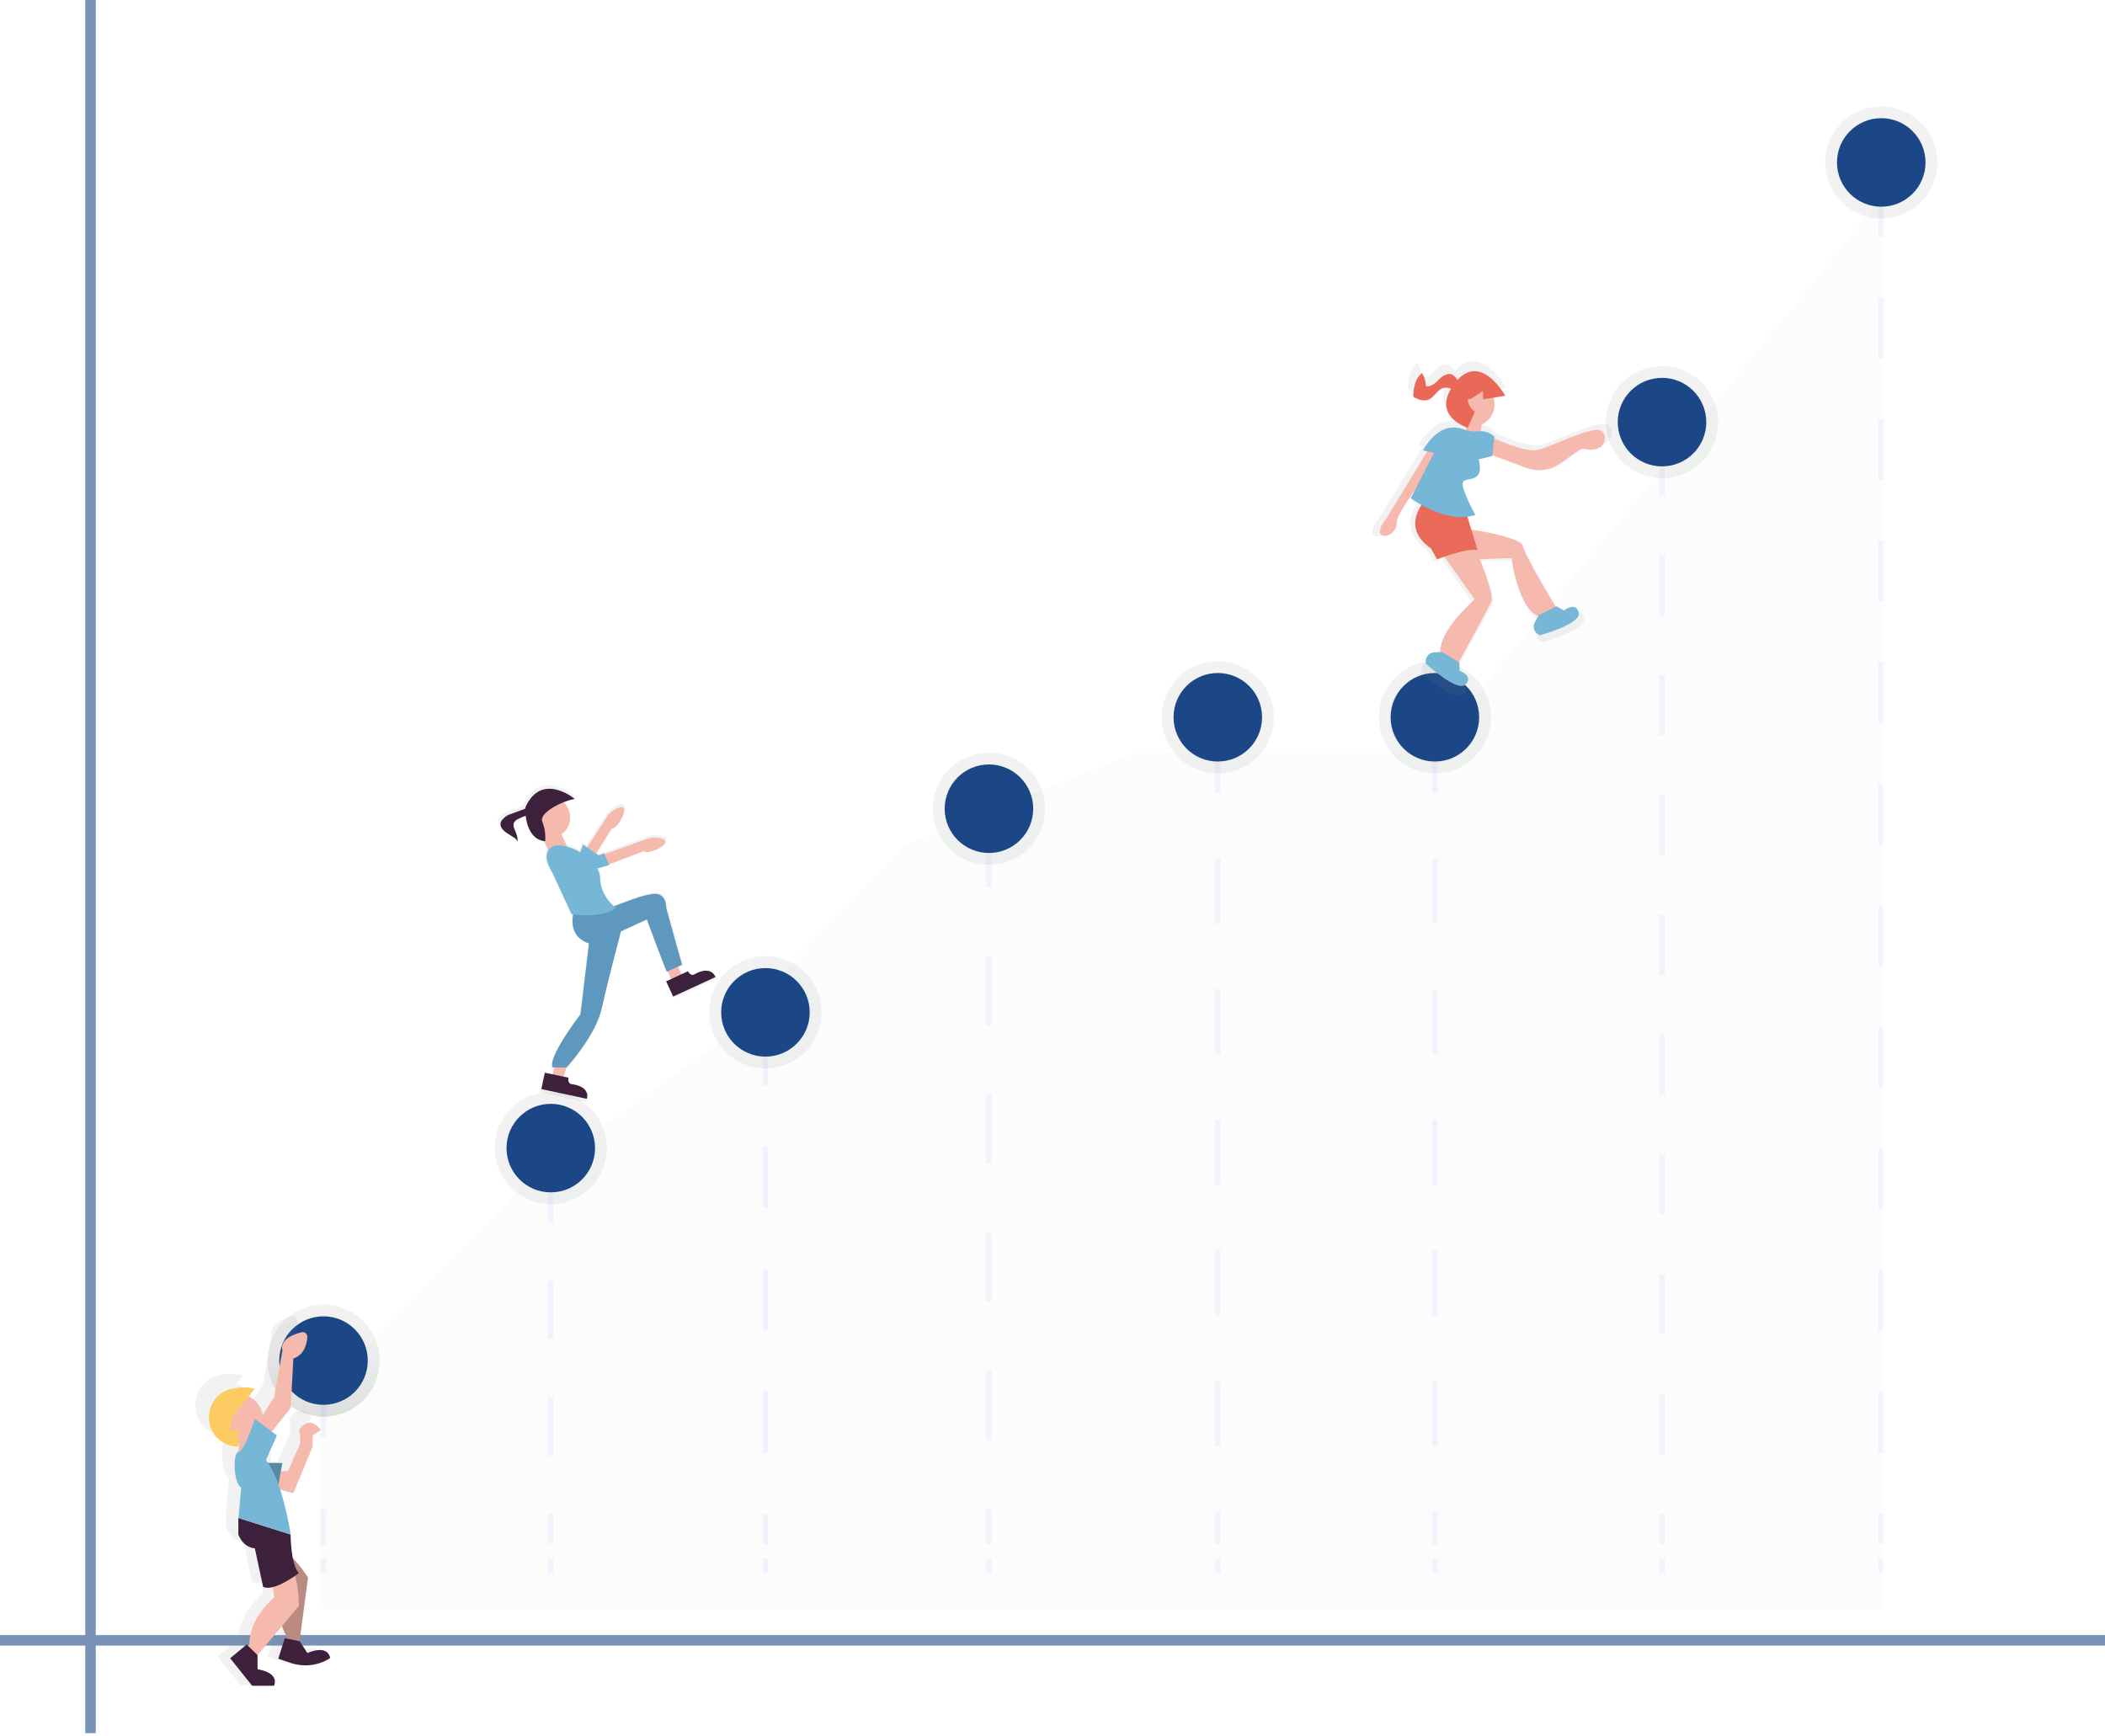 <svg width="400" height="330" viewBox="0 0 400 330" version="1.1" xmlns="http://www.w3.org/2000/svg" xmlns:xlink="http://www.w3.org/1999/xlink">
<title>Results</title>
<desc>Created using Figma</desc>
<g id="Canvas" transform="translate(-9428 -9527)">
<g id="Results">
<g id="Vector" opacity="0.2">
<use xlink:href="#path0_fill" transform="translate(9488.43 9564.67)" fill="#ECEFF1"/>
</g>
<g id="Group" opacity="0.2">
<g id="Vector" opacity="0.2">
</g>
<g id="Vector" opacity="0.2">
<use xlink:href="#path1_stroke" transform="translate(9489.48 9785.57)" fill="#0000FF"/>
</g>
<g id="Vector" opacity="0.2">
<use xlink:href="#path2_stroke" transform="translate(9489.48 9793.32)" fill="#0000FF"/>
</g>
<g id="Vector" opacity="0.2">
<use xlink:href="#path3_stroke" transform="translate(9489.48 9823.17)" fill="#0000FF"/>
</g>
<g id="Vector" opacity="0.2">
</g>
<g id="Vector" opacity="0.2">
<use xlink:href="#path4_stroke" transform="translate(9532.66 9745.19)" fill="#0000FF"/>
</g>
<g id="Vector" opacity="0.2">
<use xlink:href="#path5_stroke" transform="translate(9532.66 9753.75)" fill="#0000FF"/>
</g>
<g id="Vector" opacity="0.2">
<use xlink:href="#path6_stroke" transform="translate(9532.66 9823.17)" fill="#0000FF"/>
</g>
<g id="Vector" opacity="0.2">
</g>
<g id="Vector" opacity="0.2">
<use xlink:href="#path7_stroke" transform="translate(9573.45 9719.39)" fill="#0000FF"/>
</g>
<g id="Vector" opacity="0.2">
<use xlink:href="#path8_stroke" transform="translate(9573.45 9727.49)" fill="#0000FF"/>
</g>
<g id="Vector" opacity="0.2">
<use xlink:href="#path9_stroke" transform="translate(9573.45 9823.17)" fill="#0000FF"/>
</g>
<g id="Vector" opacity="0.2">
</g>
<g id="Vector" opacity="0.2">
<use xlink:href="#path10_stroke" transform="translate(9615.92 9680.69)" fill="#0000FF"/>
</g>
<g id="Vector" opacity="0.2">
<use xlink:href="#path11_stroke" transform="translate(9615.92 9689.06)" fill="#0000FF"/>
</g>
<g id="Vector" opacity="0.2">
<use xlink:href="#path12_stroke" transform="translate(9615.92 9823.17)" fill="#0000FF"/>
</g>
<g id="Vector" opacity="0.2">
</g>
<g id="Vector" opacity="0.2">
<use xlink:href="#path13_stroke" transform="translate(9659.41 9663.31)" fill="#0000FF"/>
</g>
<g id="Vector" opacity="0.2">
<use xlink:href="#path14_stroke" transform="translate(9659.41 9671.5)" fill="#0000FF"/>
</g>
<g id="Vector" opacity="0.2">
<use xlink:href="#path15_stroke" transform="translate(9659.41 9823.17)" fill="#0000FF"/>
</g>
<g id="Vector" opacity="0.2">
</g>
<g id="Vector" opacity="0.2">
<use xlink:href="#path16_stroke" transform="translate(9700.67 9663.31)" fill="#0000FF"/>
</g>
<g id="Vector" opacity="0.2">
<use xlink:href="#path17_stroke" transform="translate(9700.67 9671.5)" fill="#0000FF"/>
</g>
<g id="Vector" opacity="0.2">
<use xlink:href="#path18_stroke" transform="translate(9700.67 9823.17)" fill="#0000FF"/>
</g>
<g id="Vector" opacity="0.2">
</g>
<g id="Vector" opacity="0.2">
<use xlink:href="#path19_stroke" transform="translate(9743.82 9607.23)" fill="#0000FF"/>
</g>
<g id="Vector" opacity="0.2">
<use xlink:href="#path20_stroke" transform="translate(9743.82 9615.47)" fill="#0000FF"/>
</g>
<g id="Vector" opacity="0.2">
<use xlink:href="#path21_stroke" transform="translate(9743.82 9823.17)" fill="#0000FF"/>
</g>
<g id="Vector" opacity="0.2">
</g>
<g id="Vector" opacity="0.2">
<use xlink:href="#path22_stroke" transform="translate(9785.48 9557.88)" fill="#0000FF"/>
</g>
<g id="Vector" opacity="0.2">
<use xlink:href="#path23_stroke" transform="translate(9785.48 9566.24)" fill="#0000FF"/>
</g>
<g id="Vector" opacity="0.2">
<use xlink:href="#path24_stroke" transform="translate(9785.48 9823.17)" fill="#0000FF"/>
</g>
</g>
<g id="Vector">
<use xlink:href="#path25_fill" transform="translate(9478.82 9774.91)" fill="url(#paint25_linear)"/>
</g>
<g id="Vector">
<use xlink:href="#path26_fill" transform="translate(9522 9734.53)" fill="url(#paint26_linear)"/>
</g>
<g id="Vector">
<use xlink:href="#path27_fill" transform="translate(9562.79 9708.73)" fill="url(#paint27_linear)"/>
</g>
<g id="Vector">
<use xlink:href="#path28_fill" transform="translate(9605.26 9670.04)" fill="url(#paint28_linear)"/>
</g>
<g id="Vector">
<use xlink:href="#path29_fill" transform="translate(9648.75 9652.65)" fill="url(#paint29_linear)"/>
</g>
<g id="Vector">
<use xlink:href="#path30_fill" transform="translate(9690.01 9652.65)" fill="url(#paint30_linear)"/>
</g>
<g id="Vector">
<use xlink:href="#path31_fill" transform="translate(9733.17 9596.57)" fill="url(#paint31_linear)"/>
</g>
<g id="Vector">
<use xlink:href="#path32_fill" transform="translate(9774.82 9547.22)" fill="url(#paint32_linear)"/>
</g>
<g id="Vector">
<use xlink:href="#path33_fill" transform="translate(9481.06 9777.16)" fill="#1C4787"/>
</g>
<g id="Vector">
<use xlink:href="#path34_fill" transform="translate(9524.25 9736.78)" fill="#1C4787"/>
</g>
<g id="Vector">
<use xlink:href="#path35_fill" transform="translate(9565.04 9710.98)" fill="#1C4787"/>
</g>
<g id="Vector">
<use xlink:href="#path36_fill" transform="translate(9607.51 9672.28)" fill="#1C4787"/>
</g>
<g id="Vector">
<use xlink:href="#path37_fill" transform="translate(9651 9654.9)" fill="#1C4787"/>
</g>
<g id="Vector">
<use xlink:href="#path38_fill" transform="translate(9692.25 9654.9)" fill="#1C4787"/>
</g>
<g id="Vector">
<use xlink:href="#path39_fill" transform="translate(9735.41 9598.81)" fill="#1C4787"/>
</g>
<g id="Vector">
<use xlink:href="#path40_fill" transform="translate(9777.07 9549.46)" fill="#1C4787"/>
</g>
<g id="Vector">
<use xlink:href="#path41_fill" transform="translate(9688.79 9595.66)" fill="url(#paint41_linear)"/>
</g>
<g id="Vector">
<use xlink:href="#path42_fill" transform="translate(9706.34 9605.62)" fill="#F6B9AD"/>
</g>
<g id="Vector">
<use xlink:href="#path43_fill" transform="matrix(0.911 -0.413 0.413 0.911 9702.27 9601.8)" fill="#F6B9AD"/>
</g>
<g id="Vector">
<use xlink:href="#path44_fill" transform="translate(9702.72 9627.52)" fill="#F6B9AD"/>
</g>
<g id="Vector">
<use xlink:href="#path45_fill" transform="translate(9709.58 9608.7)" fill="#F6B9AD"/>
</g>
<g id="Vector">
<use xlink:href="#path46_fill" transform="translate(9690.22 9611.21)" fill="#F6B9AD"/>
</g>
<g id="Vector">
<use xlink:href="#path47_fill" transform="translate(9700.96 9628.35)" fill="#F6B9AD"/>
</g>
<g id="Vector">
<use xlink:href="#path48_fill" transform="translate(9702.81 9597.54)" fill="#E96857"/>
</g>
<g id="Vector">
<use xlink:href="#path49_fill" transform="translate(9696.54 9597.9)" fill="#E96857"/>
</g>
<g id="Vector">
<use xlink:href="#path50_fill" transform="translate(9696.93 9621.25)" fill="#E96A59"/>
</g>
<g id="Vector">
<use xlink:href="#path51_fill" transform="translate(9696.1 9608.24)" fill="#76B6D7"/>
</g>
<g id="Vector">
<use xlink:href="#path52_fill" transform="translate(9698.91 9650.92)" fill="#76B6D7"/>
</g>
<g id="Vector">
<use xlink:href="#path53_fill" transform="translate(9719.44 9642.23)" fill="#76B6D7"/>
</g>
<g id="Vector">
<use xlink:href="#path54_fill" transform="translate(9706.93 9602.85)" fill="#F6B9AD"/>
</g>
<g id="Vector">
<use xlink:href="#path55_stroke" transform="translate(9445.2 9527)" fill="#7992B8"/>
</g>
<g id="Vector">
<use xlink:href="#path56_stroke" transform="translate(9428 9838.74)" fill="#7992B8"/>
</g>
<g id="Vector">
<use xlink:href="#path57_fill" transform="translate(9465.15 9777.17)" fill="url(#paint57_linear)"/>
</g>
<g id="Vector">
<use xlink:href="#path58_fill" transform="translate(9473.26 9798.88)" fill="#F6B9AD"/>
</g>
<g id="Vector">
<use xlink:href="#path59_fill" transform="translate(9478 9797.37)" fill="#F6B9AD"/>
</g>
<g id="Vector">
<use xlink:href="#path60_fill" transform="translate(9476.43 9805.03)" fill="#5989A1"/>
</g>
<g id="Vector">
<use xlink:href="#path61_fill" transform="translate(9468.59 9791.97)" fill="#F6B9AD"/>
</g>
<g id="Vector">
<use xlink:href="#path62_fill" transform="translate(9467.71 9790.67)" fill="#FCCC63"/>
</g>
<g id="Vector">
<use xlink:href="#path63_fill" transform="translate(9476.45 9780.16)" fill="#F6B9AD"/>
</g>
<g id="Vector">
<use xlink:href="#path64_fill" transform="translate(9479.03 9821.48)" fill="#B98B82"/>
</g>
<g id="Vector">
<use xlink:href="#path65_fill" transform="translate(9480.88 9838.34)" fill="#3D203C"/>
</g>
<g id="Vector">
<use xlink:href="#path66_fill" transform="translate(9474.87 9824.88)" fill="#F6B9AD"/>
</g>
<g id="Vector">
<use xlink:href="#path67_fill" transform="translate(9471.74 9839.53)" fill="#3D203C"/>
</g>
<g id="Vector">
<use xlink:href="#path68_fill" transform="translate(9473.29 9815.49)" fill="#3D203C"/>
</g>
<g id="Vector">
<use xlink:href="#path69_fill" transform="translate(9472.58 9796.67)" fill="#76B6D7"/>
</g>
<g id="Vector">
<use xlink:href="#path70_fill" transform="translate(9522.63 9676.22)" fill="url(#paint70_linear)"/>
</g>
<g id="Vector">
<use xlink:href="#path71_fill" transform="matrix(0.908 -0.419 0.419 0.908 9554.79 9711.43)" fill="#F6B9AD"/>
</g>
<g id="Vector">
<use xlink:href="#path72_fill" transform="matrix(0.955 0.298 -0.298 0.955 9534 9727.95)" fill="#F6B9AD"/>
</g>
<g id="Vector">
<use xlink:href="#path73_fill" transform="matrix(0.908 -0.419 0.419 0.908 9527.28 9680.47)" fill="#F6B9AD"/>
</g>
<g id="Vector">
<use xlink:href="#path74_fill" transform="matrix(0.908 -0.419 0.419 0.908 9530.62 9685.17)" fill="#F6B9AD"/>
</g>
<g id="Vector">
<use xlink:href="#path75_fill" transform="translate(9542.35 9686.19)" fill="#F6B9AD"/>
</g>
<g id="Vector">
<use xlink:href="#path76_fill" transform="translate(9536.79 9696.86)" fill="#5F98BE"/>
</g>
<g id="Vector">
<use xlink:href="#path77_fill" transform="translate(9527.83 9676.9)" fill="#3D213C"/>
</g>
<g id="Vector">
<use xlink:href="#path78_fill" transform="translate(9523.11 9680.45)" fill="#3D213C"/>
</g>
<g id="Vector">
<use xlink:href="#path79_fill" transform="translate(9554.58 9711.47)" fill="#3D213C"/>
</g>
<g id="Vector">
<use xlink:href="#path80_fill" transform="translate(9537.84 9689.13)" fill="#76B6D7"/>
</g>
<g id="Vector">
<use xlink:href="#path81_fill" transform="translate(9531.86 9687.65)" fill="#76B6D7"/>
</g>
<g id="Vector">
<use xlink:href="#path82_fill" transform="translate(9532.91 9702.4)" fill="#5F98BE"/>
</g>
<g id="Vector">
<use xlink:href="#path83_fill" transform="translate(9530.87 9730.86)" fill="#3D213C"/>
</g>
<g id="Vector">
<use xlink:href="#path84_fill" transform="translate(9538.36 9680.37)" fill="#F6B9AD"/>
</g>
<g id="Vector">
<use xlink:href="#path85_fill" transform="translate(9537.94 9687.5)" fill="#76B6D7"/>
</g>
</g>
</g>
<defs>
<linearGradient id="paint25_linear" x1="0" y1="0" x2="1" y2="0" gradientUnits="userSpaceOnUse" gradientTransform="matrix(0 -21.31 21.31 0 0.002 21.31)">
<stop offset="0" stop-color="#808080" stop-opacity="0.25"/>
<stop offset="0.54" stop-color="#808080" stop-opacity="0.12"/>
<stop offset="1" stop-color="#808080" stop-opacity="0.1"/>
</linearGradient>
<linearGradient id="paint26_linear" x1="0" y1="0" x2="1" y2="0" gradientUnits="userSpaceOnUse" gradientTransform="matrix(0 -981.121 981.121 0 4328.08 10535.9)">
<stop offset="0" stop-color="#808080" stop-opacity="0.25"/>
<stop offset="0.54" stop-color="#808080" stop-opacity="0.12"/>
<stop offset="1" stop-color="#808080" stop-opacity="0.1"/>
</linearGradient>
<linearGradient id="paint27_linear" x1="0" y1="0" x2="1" y2="0" gradientUnits="userSpaceOnUse" gradientTransform="matrix(0 -981.121 981.121 0 6205.92 9348.25)">
<stop offset="0" stop-color="#808080" stop-opacity="0.25"/>
<stop offset="0.54" stop-color="#808080" stop-opacity="0.12"/>
<stop offset="1" stop-color="#808080" stop-opacity="0.1"/>
</linearGradient>
<linearGradient id="paint28_linear" x1="0" y1="0" x2="1" y2="0" gradientUnits="userSpaceOnUse" gradientTransform="matrix(0 -981.334 981.334 0 8161.23 7566.76)">
<stop offset="0" stop-color="#808080" stop-opacity="0.25"/>
<stop offset="0.54" stop-color="#808080" stop-opacity="0.12"/>
<stop offset="1" stop-color="#808080" stop-opacity="0.1"/>
</linearGradient>
<linearGradient id="paint29_linear" x1="0" y1="0" x2="1" y2="0" gradientUnits="userSpaceOnUse" gradientTransform="matrix(0 -981.121 981.121 0 10163.4 6766.18)">
<stop offset="0" stop-color="#808080" stop-opacity="0.25"/>
<stop offset="0.54" stop-color="#808080" stop-opacity="0.12"/>
<stop offset="1" stop-color="#808080" stop-opacity="0.1"/>
</linearGradient>
<linearGradient id="paint30_linear" x1="0" y1="0" x2="1" y2="0" gradientUnits="userSpaceOnUse" gradientTransform="matrix(0 -981.121 981.121 0 12063 6766.18)">
<stop offset="0" stop-color="#808080" stop-opacity="0.25"/>
<stop offset="0.54" stop-color="#808080" stop-opacity="0.12"/>
<stop offset="1" stop-color="#808080" stop-opacity="0.1"/>
</linearGradient>
<linearGradient id="paint31_linear" x1="0" y1="0" x2="1" y2="0" gradientUnits="userSpaceOnUse" gradientTransform="matrix(0 -981.334 981.334 0 14049.9 4184.31)">
<stop offset="0" stop-color="#808080" stop-opacity="0.25"/>
<stop offset="0.54" stop-color="#808080" stop-opacity="0.12"/>
<stop offset="1" stop-color="#808080" stop-opacity="0.1"/>
</linearGradient>
<linearGradient id="paint32_linear" x1="0" y1="0" x2="1" y2="0" gradientUnits="userSpaceOnUse" gradientTransform="matrix(0 -981.334 981.334 0 15967.6 1912.15)">
<stop offset="0" stop-color="#808080" stop-opacity="0.25"/>
<stop offset="0.54" stop-color="#808080" stop-opacity="0.12"/>
<stop offset="1" stop-color="#808080" stop-opacity="0.1"/>
</linearGradient>
<linearGradient id="paint41_linear" x1="0" y1="0" x2="1" y2="0" gradientUnits="userSpaceOnUse" gradientTransform="matrix(-353.526 -8726.07 6241.84 -252.88 48993.8 12450.2)">
<stop offset="0" stop-color="#808080" stop-opacity="0.25"/>
<stop offset="0.54" stop-color="#808080" stop-opacity="0.12"/>
<stop offset="1" stop-color="#808080" stop-opacity="0.1"/>
</linearGradient>
<linearGradient id="paint57_linear" x1="0" y1="0" x2="1" y2="0" gradientUnits="userSpaceOnUse" gradientTransform="matrix(0 -10609.7 3633.25 0 4761.62 55079.9)">
<stop offset="0" stop-color="#808080" stop-opacity="0.25"/>
<stop offset="0.54" stop-color="#808080" stop-opacity="0.12"/>
<stop offset="1" stop-color="#808080" stop-opacity="0.1"/>
</linearGradient>
<linearGradient id="paint70_linear" x1="0" y1="0" x2="1" y2="0" gradientUnits="userSpaceOnUse" gradientTransform="matrix(0 -7849.06 5441.87 0 14727.2 32958)">
<stop offset="0" stop-color="#808080" stop-opacity="0.25"/>
<stop offset="0.54" stop-color="#808080" stop-opacity="0.12"/>
<stop offset="1" stop-color="#808080" stop-opacity="0.1"/>
</linearGradient>
<path id="path0_fill" d="M -5.6514e-07 268.069L -5.6514e-07 227.694L 39.449 187.315L 74.796 161.519L 111.681 122.819L 155.227 105.435L 211.065 105.435L 257.171 49.352L 297.13 1.27157e-06L 297.13 268.069L -5.6514e-07 268.069Z"/>
<path id="path1_stroke" d="M -0.5 4.52112e-06L -0.5 2.778L 0.5 2.778L 0.5 4.52112e-06L -0.5 4.52112e-06Z"/>
<path id="path2_stroke" d="M -0.5 0L -0.5 6.84L 0.5 6.84L 0.5 0L -0.5 0ZM -0.5 20.521L -0.5 27.361L 0.5 27.361L 0.5 20.521L -0.5 20.521Z"/>
<path id="path3_stroke" d="M -0.5 -1.35634e-05L -0.5 2.778L 0.5 2.778L 0.5 -1.35634e-05L -0.5 -1.35634e-05Z"/>
<path id="path4_stroke" d="M -0.5 3.95598e-06L -0.5 2.778L 0.5 2.778L 0.5 3.95598e-06L -0.5 3.95598e-06Z"/>
<path id="path5_stroke" d="M -0.5 -5.6514e-07L -0.5 5.544L 0.5 5.544L 0.5 -5.6514e-07L -0.5 -5.6514e-07ZM -0.5 16.632L -0.5 27.72L 0.5 27.72L 0.5 16.632L -0.5 16.632ZM -0.5 38.808L -0.5 49.896L 0.5 49.896L 0.5 38.808L -0.5 38.808ZM -0.5 60.984L -0.5 66.528L 0.5 66.528L 0.5 60.984L -0.5 60.984Z"/>
<path id="path6_stroke" d="M -0.5 -1.35634e-05L -0.5 2.778L 0.5 2.778L 0.5 -1.35634e-05L -0.5 -1.35634e-05Z"/>
<path id="path7_stroke" d="M -0.5 -1.13028e-06L -0.5 2.778L 0.5 2.778L 0.5 -1.13028e-06L -0.5 -1.13028e-06Z"/>
<path id="path8_stroke" d="M -0.5 -5.6514e-06L -0.5 5.814L 0.5 5.814L 0.5 -5.6514e-06L -0.5 -5.6514e-06ZM -0.5 17.442L -0.5 29.07L 0.5 29.07L 0.5 17.442L -0.5 17.442ZM -0.5 40.698L -0.5 52.325L 0.5 52.325L 0.5 40.698L -0.5 40.698ZM -0.5 63.953L -0.5 75.581L 0.5 75.581L 0.5 63.953L -0.5 63.953ZM -0.5 87.209L -0.5 93.023L 0.5 93.023L 0.5 87.209L -0.5 87.209Z"/>
<path id="path9_stroke" d="M -0.5 -1.35634e-05L -0.5 2.778L 0.5 2.778L 0.5 -1.35634e-05L -0.5 -1.35634e-05Z"/>
<path id="path10_stroke" d="M -0.5 5.08626e-06L -0.5 2.778L 0.5 2.778L 0.5 5.08626e-06L -0.5 5.08626e-06Z"/>
<path id="path11_stroke" d="M -0.5 -5.6514e-06L -0.5 6.566L 0.5 6.566L 0.5 -5.6514e-06L -0.5 -5.6514e-06ZM -0.5 19.697L -0.5 32.829L 0.5 32.829L 0.5 19.697L -0.5 19.697ZM -0.5 45.96L -0.5 59.092L 0.5 59.092L 0.5 45.96L -0.5 45.96ZM -0.5 72.223L -0.5 85.355L 0.5 85.355L 0.5 72.223L -0.5 72.223ZM -0.5 98.486L -0.5 111.618L 0.5 111.618L 0.5 98.486L -0.5 98.486ZM -0.5 124.749L -0.5 131.315L 0.5 131.315L 0.5 124.749L -0.5 124.749Z"/>
<path id="path12_stroke" d="M -0.5 -1.35634e-05L -0.5 2.778L 0.5 2.778L 0.5 -1.35634e-05L -0.5 -1.35634e-05Z"/>
<path id="path13_stroke" d="M -0.5 -3.39084e-06L -0.5 2.778L 0.5 2.778L 0.5 -3.39084e-06L -0.5 -3.39084e-06Z"/>
<path id="path14_stroke" d="M -0.5 2.26056e-06L -0.5 6.206L 0.5 6.206L 0.5 2.26056e-06L -0.5 2.26056e-06ZM -0.5 18.619L -0.5 31.032L 0.5 31.032L 0.5 18.619L -0.5 18.619ZM -0.5 43.445L -0.5 55.858L 0.5 55.858L 0.5 43.445L -0.5 43.445ZM -0.5 68.27L -0.5 80.683L 0.5 80.683L 0.5 68.27L -0.5 68.27ZM -0.5 93.096L -0.5 105.509L 0.5 105.509L 0.5 93.096L -0.5 93.096ZM -0.5 117.922L -0.5 130.334L 0.5 130.334L 0.5 117.922L -0.5 117.922ZM -0.5 142.747L -0.5 148.954L 0.5 148.954L 0.5 142.747L -0.5 142.747Z"/>
<path id="path15_stroke" d="M -0.5 -1.35634e-05L -0.5 2.778L 0.5 2.778L 0.5 -1.35634e-05L -0.5 -1.35634e-05Z"/>
<path id="path16_stroke" d="M -0.5 -3.39084e-06L -0.5 2.778L 0.5 2.778L 0.5 -3.39084e-06L -0.5 -3.39084e-06Z"/>
<path id="path17_stroke" d="M -0.5 2.26056e-06L -0.5 6.206L 0.5 6.206L 0.5 2.26056e-06L -0.5 2.26056e-06ZM -0.5 18.619L -0.5 31.032L 0.5 31.032L 0.5 18.619L -0.5 18.619ZM -0.5 43.445L -0.5 55.858L 0.5 55.858L 0.5 43.445L -0.5 43.445ZM -0.5 68.27L -0.5 80.683L 0.5 80.683L 0.5 68.27L -0.5 68.27ZM -0.5 93.096L -0.5 105.509L 0.5 105.509L 0.5 93.096L -0.5 93.096ZM -0.5 117.922L -0.5 130.334L 0.5 130.334L 0.5 117.922L -0.5 117.922ZM -0.5 142.747L -0.5 148.954L 0.5 148.954L 0.5 142.747L -0.5 142.747Z"/>
<path id="path18_stroke" d="M -0.5 -1.35634e-05L -0.5 2.778L 0.5 2.778L 0.5 -1.35634e-05L -0.5 -1.35634e-05Z"/>
<path id="path19_stroke" d="M -0.5 -3.10827e-06L -0.5 2.778L 0.5 2.778L 0.5 -3.10827e-06L -0.5 -3.10827e-06Z"/>
<path id="path20_stroke" d="M -0.5 2.8257e-06L -0.5 5.693L 0.5 5.693L 0.5 2.8257e-06L -0.5 2.8257e-06ZM -0.5 17.08L -0.5 28.467L 0.5 28.467L 0.5 17.08L -0.5 17.08ZM -0.5 39.854L -0.5 51.241L 0.5 51.241L 0.5 39.854L -0.5 39.854ZM -0.5 62.628L -0.5 74.014L 0.5 74.014L 0.5 62.628L -0.5 62.628ZM -0.5 85.401L -0.5 96.788L 0.5 96.788L 0.5 85.401L -0.5 85.401ZM -0.5 108.175L -0.5 119.562L 0.5 119.562L 0.5 108.175L -0.5 108.175ZM -0.5 130.949L -0.5 142.335L 0.5 142.335L 0.5 130.949L -0.5 130.949ZM -0.5 153.722L -0.5 165.109L 0.5 165.109L 0.5 153.722L -0.5 153.722ZM -0.5 176.496L -0.5 187.883L 0.5 187.883L 0.5 176.496L -0.5 176.496ZM -0.5 199.27L -0.5 204.963L 0.5 204.963L 0.5 199.27L -0.5 199.27Z"/>
<path id="path21_stroke" d="M -0.5 -1.35634e-05L -0.5 2.778L 0.5 2.778L 0.5 -1.35634e-05L -0.5 -1.35634e-05Z"/>
<path id="path22_stroke" d="M -0.5 1.13028e-06L -0.5 2.778L 0.5 2.778L 0.5 1.13028e-06L -0.5 1.13028e-06Z"/>
<path id="path23_stroke" d="M -0.5 0L -0.5 5.776L 0.5 5.776L 0.5 0L -0.5 0ZM -0.5 17.328L -0.5 28.879L 0.5 28.879L 0.5 17.328L -0.5 17.328ZM -0.5 40.431L -0.5 51.983L 0.5 51.983L 0.5 40.431L -0.5 40.431ZM -0.5 63.535L -0.5 75.087L 0.5 75.087L 0.5 63.535L -0.5 63.535ZM -0.5 86.638L -0.5 98.19L 0.5 98.19L 0.5 86.638L -0.5 86.638ZM -0.5 109.742L -0.5 121.294L 0.5 121.294L 0.5 109.742L -0.5 109.742ZM -0.5 132.845L -0.5 144.397L 0.5 144.397L 0.5 132.845L -0.5 132.845ZM -0.5 155.949L -0.5 167.501L 0.5 167.501L 0.5 155.949L -0.5 155.949ZM -0.5 179.052L -0.5 190.604L 0.5 190.604L 0.5 179.052L -0.5 179.052ZM -0.5 202.156L -0.5 213.708L 0.5 213.708L 0.5 202.156L -0.5 202.156ZM -0.5 225.259L -0.5 236.811L 0.5 236.811L 0.5 225.259L -0.5 225.259ZM -0.5 248.363L -0.5 254.139L 0.5 254.139L 0.5 248.363L -0.5 248.363Z"/>
<path id="path24_stroke" d="M -0.5 -1.35634e-05L -0.5 2.778L 0.5 2.778L 0.5 -1.35634e-05L -0.5 -1.35634e-05Z"/>
<path id="path25_fill" d="M 10.657 21.315C 16.543 21.315 21.315 16.543 21.315 10.657C 21.315 4.771 16.543 -4.52112e-06 10.657 -4.52112e-06C 4.771 -4.52112e-06 0 4.771 0 10.657C 0 16.543 4.771 21.315 10.657 21.315Z"/>
<path id="path26_fill" d="M 10.657 21.315C 16.543 21.315 21.315 16.543 21.315 10.657C 21.315 4.771 16.543 -5.08626e-06 10.657 -5.08626e-06C 4.771 -5.08626e-06 0 4.771 0 10.657C 0 16.543 4.771 21.315 10.657 21.315Z"/>
<path id="path27_fill" d="M 10.657 21.315C 16.543 21.315 21.315 16.543 21.315 10.657C 21.315 4.771 16.543 3.95598e-06 10.657 3.95598e-06C 4.771 3.95598e-06 -2.8257e-06 4.771 -2.8257e-06 10.657C -2.8257e-06 16.543 4.771 21.315 10.657 21.315Z"/>
<path id="path28_fill" d="M 10.657 21.315C 16.543 21.315 21.315 16.543 21.315 10.657C 21.315 4.771 16.543 -3.95598e-06 10.657 -3.95598e-06C 4.771 -3.95598e-06 6.78168e-06 4.771 6.78168e-06 10.657C 6.78168e-06 16.543 4.771 21.315 10.657 21.315Z"/>
<path id="path29_fill" d="M 10.657 21.315C 16.543 21.315 21.315 16.543 21.315 10.657C 21.315 4.771 16.543 0 10.657 0C 4.771 0 3.39084e-06 4.771 3.39084e-06 10.657C 3.39084e-06 16.543 4.771 21.315 10.657 21.315Z"/>
<path id="path30_fill" d="M 10.657 21.315C 16.543 21.315 21.315 16.543 21.315 10.657C 21.315 4.771 16.543 0 10.657 0C 4.771 0 0 4.771 0 10.657C 0 16.543 4.771 21.315 10.657 21.315Z"/>
<path id="path31_fill" d="M 10.657 21.315C 16.543 21.315 21.315 16.543 21.315 10.657C 21.315 4.771 16.543 1.97799e-06 10.657 1.97799e-06C 4.771 1.97799e-06 -1.24331e-05 4.771 -1.24331e-05 10.657C -1.24331e-05 16.543 4.771 21.315 10.657 21.315Z"/>
<path id="path32_fill" d="M 10.657 21.315C 16.543 21.315 21.315 16.543 21.315 10.657C 21.315 4.771 16.543 0 10.657 0C 4.771 0 2.26056e-06 4.771 2.26056e-06 10.657C 2.26056e-06 16.543 4.771 21.315 10.657 21.315Z"/>
<path id="path33_fill" d="M 8.412 16.824C 13.058 16.824 16.824 13.058 16.824 8.412C 16.824 3.766 13.058 1.24331e-05 8.412 1.24331e-05C 3.766 1.24331e-05 0 3.766 0 8.412C 0 13.058 3.766 16.824 8.412 16.824Z"/>
<path id="path34_fill" d="M 8.412 16.824C 13.058 16.824 16.824 13.058 16.824 8.412C 16.824 3.766 13.058 -2.26056e-06 8.412 -2.26056e-06C 3.766 -2.26056e-06 -2.8257e-06 3.766 -2.8257e-06 8.412C -2.8257e-06 13.058 3.766 16.824 8.412 16.824Z"/>
<path id="path35_fill" d="M 8.412 16.824C 13.058 16.824 16.824 13.058 16.824 8.412C 16.824 3.766 13.058 6.78168e-06 8.412 6.78168e-06C 3.766 6.78168e-06 0 3.766 0 8.412C 0 13.058 3.766 16.824 8.412 16.824Z"/>
<path id="path36_fill" d="M 8.412 16.824C 13.058 16.824 16.824 13.058 16.824 8.412C 16.824 3.766 13.058 0 8.412 0C 3.766 0 -4.52112e-06 3.766 -4.52112e-06 8.412C -4.52112e-06 13.058 3.766 16.824 8.412 16.824Z"/>
<path id="path37_fill" d="M 8.412 16.824C 13.058 16.824 16.824 13.058 16.824 8.412C 16.824 3.766 13.058 4.52112e-06 8.412 4.52112e-06C 3.766 4.52112e-06 6.21654e-06 3.766 6.21654e-06 8.412C 6.21654e-06 13.058 3.766 16.824 8.412 16.824Z"/>
<path id="path38_fill" d="M 8.412 16.824C 13.058 16.824 16.824 13.058 16.824 8.412C 16.824 3.766 13.058 4.52112e-06 8.412 4.52112e-06C 3.766 4.52112e-06 -1.01725e-05 3.766 -1.01725e-05 8.412C -1.01725e-05 13.058 3.766 16.824 8.412 16.824Z"/>
<path id="path39_fill" d="M 8.412 16.824C 13.058 16.824 16.824 13.058 16.824 8.412C 16.824 3.766 13.058 -2.26056e-06 8.412 -2.26056e-06C 3.766 -2.26056e-06 4.52112e-06 3.766 4.52112e-06 8.412C 4.52112e-06 13.058 3.766 16.824 8.412 16.824Z"/>
<path id="path40_fill" d="M 8.412 16.824C 13.058 16.824 16.824 13.058 16.824 8.412C 16.824 3.766 13.058 0 8.412 0C 3.766 0 -9.04224e-06 3.766 -9.04224e-06 8.412C -9.04224e-06 13.058 3.766 16.824 8.412 16.824Z"/>
<path id="path41_fill" d="M 44.734 12.022C 43.011 10.971 34.775 15.23 31.998 15.902C 29.965 16.397 25.437 14.582 23.16 13.587L 23.201 13.184C 23.201 13.184 21.919 12.008 20.373 12.119C 21.655 10.73 22.567 8.05 22.59 5.434L 25.368 4.971C 25.368 4.971 20.613 -3.64 15.683 1.805C 15.464 1.319 15.085 0.923 14.609 0.684C 13.711 0.323 12.757 0.953 12.03 1.61C 11.303 2.268 10.576 3.068 9.609 3.078C 9.538 3.084 9.466 3.068 9.405 3.031C 9.367 2.993 9.337 2.946 9.318 2.895C 9.298 2.844 9.29 2.79 9.294 2.735C 9.228 1.905 8.978 1.1 8.562 0.379C 7.197 1.305 6.882 3.156 6.752 4.823C 6.736 4.923 6.746 5.025 6.78 5.119C 6.846 5.23 6.947 5.317 7.067 5.365C 7.933 5.828 8.965 6.138 9.845 5.763C 10.924 5.3 11.442 4.018 12.502 3.527C 12.796 3.397 13.114 3.335 13.435 3.345C 13.756 3.356 14.07 3.438 14.354 3.587C 11.988 7.629 14.595 9.851 16.377 10.823C 16.459 11.114 16.566 11.398 16.697 11.67C 14.743 10.98 11.604 11.018 8.697 15.999L 9.586 16.184L 1.141 30.041C 1.141 30.041 -0.47 31.786 0.137 32.883C 0.743 33.98 3.493 32.749 3.405 30.508C 3.363 29.513 5.257 26.555 7.336 23.564L 6.345 25.633C 7.027 26.139 7.74 26.603 8.479 27.022C 7.09 29.129 5.859 32.73 10.4 35.86L 11.609 38.054C 11.609 38.054 12.187 37.772 13.03 37.416L 13.317 37.823C 14.127 39.092 13.623 38.254 13.623 38.254L 19.224 46.152C 19.224 46.152 11.965 52.36 12.368 56.8L 11.039 56.855C 10.765 56.866 10.496 56.939 10.254 57.069C 10.012 57.199 9.803 57.383 9.643 57.607C 9.483 57.83 9.377 58.087 9.331 58.358C 9.286 58.629 9.303 58.907 9.382 59.17C 9.382 59.17 15.789 65.078 17.4 63.337C 19.012 61.596 16.169 60.582 16.169 60.582L 16.099 58.902L 15.979 58.828C 16.826 56.777 21.845 47.888 22.604 46.582C 23.646 44.786 22.104 41.902 20.368 38.017L 26.65 37.791C 26.65 37.791 27.9 47.684 32.03 49.508L 32.104 49.471L 31.345 50.726C 31.209 50.963 31.128 51.229 31.11 51.502C 31.092 51.776 31.136 52.049 31.24 52.303C 31.343 52.556 31.503 52.783 31.708 52.965C 31.912 53.148 32.155 53.281 32.419 53.355C 32.419 53.355 40.826 51.073 40.206 48.781C 39.586 46.49 37.22 48.36 37.22 48.36L 35.761 47.527L 35.567 47.624C 34.715 46.383 28.849 36.392 28.836 35.17C 28.822 33.948 22.479 32.453 17.942 32.008L 17.396 29.397C 18.055 29.347 18.707 29.224 19.34 29.031C 19.34 29.031 16.317 23.55 16.831 22.406C 17.345 21.263 21.331 22.786 20.007 17.777L 22.785 17.105L 22.785 16.994L 30.331 19.772C 31.246 20.111 32.23 20.223 33.198 20.097C 34.166 19.971 35.088 19.612 35.886 19.05L 40.928 15.513C 45.498 17.036 46.456 13.073 44.734 12.022Z"/>
<path id="path42_fill" d="M 1.01725e-05 4.318C 0.212 3.008 0.521 1.716 0.926 0.452C 1.444 -0.937 3.241 1.318 3.241 1.318L 2.949 4.897L 1.01725e-05 4.318Z"/>
<path id="path43_fill" d="M 4.185 8.37C 6.497 8.37 8.37 6.497 8.37 4.185C 8.37 1.874 6.497 0 4.185 0C 1.874 0 -1.13028e-05 1.874 -1.13028e-05 4.185C -1.13028e-05 6.497 1.874 8.37 4.185 8.37Z"/>
<path id="path44_fill" d="M 1.262 5.935L 12.493 5.532C 12.493 5.532 13.669 14.833 17.549 16.551L 20.98 14.926C 20.98 14.926 14.924 5.06 14.567 3.097C 14.285 1.541 1.655 -0.968 0.841 0.389C 0.322 1.25 0.1 3.277 0.003 4.643C -0.009 4.813 0.016 4.983 0.075 5.143C 0.134 5.302 0.226 5.448 0.344 5.57C 0.463 5.691 0.606 5.787 0.764 5.85C 0.922 5.913 1.092 5.942 1.262 5.935L 1.262 5.935Z"/>
<path id="path45_fill" d="M 0.314 2.066C 0.526 1.778 0.829 1.57 1.174 1.478C 1.519 1.385 1.885 1.413 2.212 1.557C 4.3 2.483 8.694 4.279 10.671 3.803C 13.282 3.168 21.023 -0.827 22.643 0.154C 24.18 1.08 23.444 4.497 19.708 3.636C 19.497 3.589 19.279 3.588 19.068 3.631C 18.857 3.674 18.657 3.761 18.481 3.886L 14.875 6.414C 13.96 7.056 12.903 7.466 11.796 7.609C 10.688 7.753 9.561 7.625 8.513 7.238L 1.027 4.46C 0.799 4.375 0.593 4.239 0.426 4.061C 0.26 3.883 0.136 3.67 0.066 3.436C -0.004 3.203 -0.019 2.956 0.023 2.716C 0.064 2.476 0.161 2.249 0.305 2.053L 0.314 2.066Z"/>
<path id="path46_fill" d="M 9.955 1.69542e-06L 1.062 14.588C 1.062 14.588 -0.452 16.232 0.136 17.259C 0.724 18.287 3.293 17.13 3.205 15.028C 3.117 12.926 12.14 1.491 12.14 1.491L 9.955 1.69542e-06Z"/>
<path id="path47_fill" d="M -1.13028e-05 2.32L 7.269 12.565C 7.269 12.565 0.139 18.653 0.833 22.838L 4.074 24.815C 4.074 24.815 9.884 14.167 10.444 12.963C 11.111 11.533 6.741 -0.06 5.176 0C 3.611 0.06 -1.13028e-05 2.32 -1.13028e-05 2.32Z"/>
<path id="path48_fill" d="M 11.227 4.669C 11.227 4.669 6.107 -4.59 1.144 2.97C -2.615 8.715 4.093 10.752 4.093 10.752L 5.542 7.512L 4.403 5.451L 6.968 3.766L 7.033 5.345L 11.227 4.669Z"/>
<path id="path49_fill" d="M 8.571 1.657C 8.352 1.068 7.93 0.575 7.381 0.269C 6.539 -0.074 5.617 0.523 4.96 1.148C 4.303 1.773 3.594 2.537 2.687 2.537C 2.621 2.544 2.554 2.529 2.497 2.495C 2.461 2.459 2.434 2.415 2.416 2.367C 2.399 2.32 2.392 2.268 2.395 2.218C 2.333 1.436 2.098 0.679 1.705 -8.47711e-07C 0.423 0.884 0.122 2.625 0.006 4.167C -0.008 4.26 0.002 4.356 0.034 4.444C 0.096 4.547 0.191 4.627 0.303 4.671C 1.117 5.093 2.09 5.398 2.932 5.046C 3.946 4.625 4.437 3.407 5.428 2.944C 5.748 2.8 6.101 2.742 6.451 2.776C 6.801 2.81 7.136 2.935 7.423 3.139C 7.849 3.449 8.242 3.963 8.766 3.884C 10.034 3.718 8.798 2.12 8.571 1.657Z"/>
<path id="path50_fill" d="M 2.595 -1.69542e-06C 2.595 -1.69542e-06 -3.507 5.519 3.003 9.995L 4.141 12.056C 4.141 12.056 9.697 9.838 11.831 10.282L 8.956 0.796L 2.595 -1.69542e-06Z"/>
<path id="path51_fill" d="M 9.852 0.306C 8.019 -0.347 5.046 -0.347 2.269 4.357L 4.394 4.82L -1.13028e-05 13.431C -1.13028e-05 13.431 6.528 18.436 12.25 16.621C 12.25 16.621 9.407 11.468 9.889 10.394C 10.37 9.32 14.12 10.751 12.875 6.056L 15.486 5.422L 15.861 1.718C 15.861 1.718 14.583 0.542 13.083 0.723C 11.988 0.841 10.881 0.698 9.852 0.306L 9.852 0.306Z"/>
<path id="path52_fill" d="M 3.138 -3.39084e-06L 1.624 0.06C 1.367 0.071 1.116 0.14 0.889 0.262C 0.663 0.385 0.467 0.557 0.317 0.766C 0.167 0.976 0.067 1.216 0.024 1.47C -0.019 1.724 -0.004 1.984 0.069 2.231L 0.069 2.231C 0.069 2.231 6.087 7.787 7.606 6.144C 9.124 4.5 6.449 3.556 6.449 3.556L 6.384 1.977L 3.138 -3.39084e-06Z"/>
<path id="path53_fill" d="M 0.96 1.694L 0.224 3.009C 0.096 3.233 0.021 3.482 0.004 3.739C -0.013 3.996 0.028 4.253 0.126 4.491C 0.223 4.73 0.373 4.943 0.565 5.114C 0.757 5.286 0.985 5.411 1.233 5.481L 1.233 5.481C 1.233 5.481 9.136 3.338 8.553 1.181C 7.969 -0.977 5.747 0.787 5.747 0.787L 4.358 1.69542e-06L 0.96 1.694Z"/>
<path id="path54_fill" d="M 1.093 0.644C 1.556 1.232 1.82 1.958 1.69 2.269C 1.56 2.579 1.088 2.347 0.63 1.759C 0.172 1.171 -0.097 0.449 0.033 0.139C 0.162 -0.171 0.634 0.056 1.093 0.644Z"/>
<path id="path55_stroke" d="M -1 0L -1 329.375L 1 329.375L 1 0L -1 0Z"/>
<path id="path56_stroke" d="M 0 1L 400 1L 400 -1L 0 -1L 0 1Z"/>
<path id="path57_fill" d="M 19.456 63.596L 17.942 61.281L 19.609 48.665C 18.723 47.307 17.721 46.029 16.613 44.846C 16.326 43.286 16.171 41.705 16.151 40.119C 15.67 37.11 14.975 34.14 14.072 31.23L 16.697 31.947L 20.512 22.688L 20.512 20.508L 22.146 19.42C 22.146 19.42 19.965 16.151 17.785 19.42C 17.785 19.42 18.331 21.6 17.785 22.688C 17.238 23.776 15.604 27.596 15.604 27.596L 14.215 27.596L 14.512 25.961L 11.66 25.961C 11.521 25.767 11.382 25.582 11.238 25.415L 13.419 20.508L 12.387 19.707L 16.132 15.021L 16.678 5.211C 18.845 4.489 19.336 2.332 19.424 0.957C 19.428 0.812 19.399 0.669 19.339 0.538C 19.278 0.407 19.188 0.292 19.075 0.202C 18.962 0.112 18.83 0.05 18.689 0.02C 18.547 -0.01 18.401 -0.006 18.262 0.031C 13.558 1.234 14.502 3.6 14.502 3.6L 12.868 12.859L 10.632 16.373C 10.5 15.587 10.178 14.844 9.694 14.21C 9.21 13.576 8.578 13.069 7.854 12.735L 9.086 11.197C 7.288 10.778 5.408 10.869 3.66 11.461C -1.225 13.313 -1.215 20.42 3.66 22.295C 4.342 22.573 5.078 22.693 5.812 22.646L 5.812 22.1L 6.016 22.1C 5.933 22.609 5.854 23.179 5.812 23.744C 4.725 23.744 4.725 29.762 6.359 30.827L 5.812 36.846L 5.812 40.114C 6.9 42.841 9.081 42.841 9.081 42.841L 10.715 50.471C 11.328 50.711 12.006 50.731 12.632 50.526L 12.896 52.647C 12.896 52.647 7.988 56.461 7.988 61.906L 7.808 62.262L 7.442 61.906L 4.174 64.633L 8.525 70.077L 12.887 70.077C 13.975 67.35 9.618 66.808 9.618 66.808L 9.618 64.008L 14.465 58.253C 14.709 58.994 15.043 59.701 15.461 60.359L 15.502 60.758L 15.002 60.656L 13.715 64.711L 16.197 65.554C 17.483 65.994 18.852 66.139 20.203 65.979C 21.553 65.819 22.85 65.357 23.998 64.628C 23.424 61.721 19.456 63.596 19.456 63.596Z"/>
<path id="path58_fill" d="M 0.527 0.949C 0.527 0.949 -0.658 5.921 0.527 6.63L 4.078 4.5L 1.712 -1.01725e-05L 0.527 0.949Z"/>
<path id="path59_fill" d="M 10.977 1.393C 10.977 1.393 8.884 -1.741 6.81 1.393C 6.81 1.393 7.333 3.486 6.81 4.527C 6.287 5.569 4.718 9.231 4.718 9.231L 0 9.231L 0 11.842L 5.75 13.412L 9.407 4.527L 9.407 2.435L 10.977 1.393Z"/>
<path id="path60_fill" d="M 5.227 -5.6514e-06L 4.181 5.75L 2.8257e-07 4.704L 2.8257e-07 -5.6514e-06L 5.227 -5.6514e-06Z"/>
<path id="path61_fill" d="M 4.704 9.407C 7.301 9.407 9.407 7.301 9.407 4.704C 9.407 2.106 7.301 7.91196e-06 4.704 7.91196e-06C 2.106 7.91196e-06 0 2.106 0 4.704C 0 7.301 2.106 9.407 4.704 9.407Z"/>
<path id="path62_fill" d="M 4.544 5.477L 8.711 0.25C 6.987 -0.154 5.184 -0.067 3.507 0.5C -1.174 2.278 -1.164 9.093 3.507 10.884C 4.161 11.151 4.867 11.267 5.572 11.222L 5.572 8.088L 4.002 8.088L 4.544 5.477Z"/>
<path id="path63_fill" d="M 7.301 5.021L 6.778 14.428L 2.611 19.655L -2.8257e-06 18.086L 3.657 12.336L 5.227 3.451C 5.227 3.451 4.301 1.188 8.833 0.03C 8.97 -0.007 9.114 -0.01 9.253 0.021C 9.392 0.051 9.521 0.114 9.63 0.205C 9.74 0.296 9.826 0.411 9.881 0.542C 9.936 0.672 9.96 0.814 9.949 0.956C 9.847 2.275 9.375 4.326 7.301 5.021Z"/>
<path id="path64_fill" d="M 5.6514e-07 3.31L 2.69 6.551C 2.69 6.551 0.694 12.167 3.509 16.569L 3.63 17.732L 5.796 18.195L 7.5 5.324C 7.5 5.324 4.407 0.477 2.241 1.24331e-05L 5.6514e-07 3.31Z"/>
<path id="path65_fill" d="M 4.069 0.569L 5.532 2.819C 5.532 2.819 9.338 1.009 9.861 3.773C 8.763 4.479 7.521 4.928 6.226 5.089C 4.931 5.249 3.616 5.116 2.38 4.699L -3.95598e-06 3.889L 1.236 9.04225e-06L 4.069 0.569Z"/>
<path id="path66_fill" d="M 4.704 1.579L 5.227 5.745C 5.227 5.745 0.523 9.403 0.523 14.63L 5.08626e-06 15.676L 1.569 17.245L 9.931 7.315C 9.931 7.315 9.931 1.565 8.361 5.6514e-06L 4.704 1.579Z"/>
<path id="path67_fill" d="M 5.199 2.019L 5.199 4.704C 5.199 4.704 9.366 5.227 8.333 7.838L 4.167 7.838L 5.6514e-07 2.611L 3.134 7.91196e-06L 5.199 2.019Z"/>
<path id="path68_fill" d="M 11.5 10.463C 11.5 10.463 6.796 14.12 4.704 13.074L 3.134 5.759C 3.134 5.759 1.042 5.759 -6.21654e-06 3.148L -6.21654e-06 1.13028e-05L 9.931 3.134C 9.931 3.134 9.935 8.884 11.5 10.463Z"/>
<path id="path69_fill" d="M 8.033 3.134L 3.866 4.52112e-06C 3.866 4.52112e-06 1.774 6.273 0.732 6.273C -0.31 6.273 -0.328 12.023 1.255 13.074L 0.732 18.824L 10.662 21.958C 10.662 21.958 9.093 11.505 5.959 7.847L 8.033 3.134Z"/>
<path id="path70_fill" d="M 37.577 36.16C 37.577 36.16 36.919 36.461 36.466 35.474L 35.151 36.081L 34.47 34.599L 35.294 34.22L 32.22 23.275C 32.22 23.275 32.299 20.849 30.526 20.47C 30.526 20.47 29.563 20.113 25.799 21.451C 24.22 22.012 22.961 22.498 22.021 22.873C 21.202 22.132 19.401 20.197 19.364 17.442C 19.344 16.766 19.16 16.105 18.827 15.516L 21.142 14.822L 21.091 14.711L 27.869 12.118C 28.169 12.775 31.281 11.738 31.966 10.627C 32.281 10.118 31.767 9.822 31.123 9.646C 30.205 9.406 29.235 9.455 28.345 9.785L 20.183 12.729L 20.086 12.521C 19.771 12.738 19.41 12.878 19.031 12.928L 18.568 12.609L 21.665 7.664C 22.304 8.007 24.165 5.308 24.04 4.011C 23.984 3.414 23.396 3.484 22.776 3.734C 21.905 4.095 21.165 4.714 20.656 5.507L 16.794 11.391L 16.049 10.845L 15.498 12.326C 14.698 11.864 13.842 11.505 12.952 11.257L 11.85 8.877C 12.34 8.532 12.746 8.08 13.037 7.555C 13.328 7.03 13.497 6.447 13.53 5.848C 13.563 5.249 13.461 4.65 13.23 4.096C 12.999 3.543 12.646 3.048 12.197 2.65C 12.924 2.355 13.678 2.129 14.447 1.974C 14.447 1.974 7.966 -3.414 4.836 3.613C 4.836 3.613 4.836 3.687 4.836 3.812C 4.707 3.873 4.586 3.933 4.484 3.97L 1.822 4.984C 1.628 5.052 1.439 5.135 1.257 5.234C 0.98 5.41 0.727 5.623 0.507 5.868C 0.338 6.025 0.197 6.209 0.091 6.414C 0.003 6.646 -0.022 6.897 0.02 7.141C 0.061 7.385 0.167 7.614 0.327 7.803C 0.643 8.176 1.022 8.489 1.447 8.729L 2.572 9.456C 2.746 9.538 2.901 9.655 3.028 9.799C 3.155 9.943 3.252 10.111 3.313 10.294C 3.415 9.465 3.063 8.655 2.744 7.882C 2.552 7.528 2.486 7.12 2.558 6.724C 2.647 6.524 2.775 6.343 2.933 6.192C 3.092 6.041 3.28 5.923 3.484 5.845C 3.945 5.607 4.423 5.406 4.915 5.243C 5.114 7.049 5.841 9.775 8.475 10.197L 9.308 12.002C 8.808 12.771 8.711 14.132 10.193 16.516L 13.832 24.387L 14.142 24.433C 13.906 25.623 13.614 28.9 17.206 30.067L 15.554 43.859C 15.554 43.859 8.994 52.41 10.179 54.183L 10.568 54.183L 10.146 55.53L 8.637 55.211L 7.961 58.396L 16.813 60.275C 16.813 60.275 17.693 57.873 13.725 57.4C 13.725 57.4 13.017 57.252 13.262 56.187L 12.299 55.984L 12.859 54.183C 12.859 54.183 18.517 48.002 19.702 42.673C 20.628 38.599 22.549 31.062 23.406 27.743L 28.456 25.428C 28.456 25.428 31.739 34.28 32.345 35.613L 32.512 35.539L 33.193 37.021L 32.206 37.484L 33.572 40.442L 41.79 36.655C 41.79 36.655 41.044 34.164 37.577 36.16Z"/>
<path id="path71_fill" d="M 2.125 0L -6.78168e-06 0L -6.78168e-06 2.125L 2.125 2.125L 2.125 0Z"/>
<path id="path72_fill" d="M 2.125 -5.6514e-06L 5.6514e-06 -5.6514e-06L 5.6514e-06 3.713L 2.125 3.713L 2.125 -5.6514e-06Z"/>
<path id="path73_fill" d="M 3.894 7.787C 6.044 7.787 7.787 6.044 7.787 3.894C 7.787 1.743 6.044 -5.08626e-06 3.894 -5.08626e-06C 1.743 -5.08626e-06 -3.39084e-06 1.743 -3.39084e-06 3.894C -3.39084e-06 6.044 1.743 7.787 3.894 7.787Z"/>
<path id="path74_fill" d="M 3.537 4.52112e-06L 4.52112e-06 4.52112e-06L 4.52112e-06 6.014L 3.537 6.014L 3.537 4.52112e-06Z"/>
<path id="path75_fill" d="M 0 3.332L 8.505 0.281C 9.368 -0.038 10.308 -0.087 11.199 0.142C 11.829 0.313 12.329 0.605 12.023 1.1C 11.357 2.188 8.319 3.197 8.019 2.554L 0.565 5.406L 0 3.332Z"/>
<path id="path76_fill" d="M 0.227 3.495C 0.227 3.495 -1.356 8.509 3.834 9.625L 14.116 4.884C 14.116 4.884 17.325 13.532 17.917 14.819L 20.811 13.486L 17.825 2.787C 17.825 2.787 17.899 0.417 16.172 0.042C 16.172 0.042 15.246 -0.306 11.542 1.005C 7.838 2.315 5.931 3.199 5.931 3.199L 0.227 3.495Z"/>
<path id="path77_fill" d="M 9.396 1.93C 9.396 1.93 3.072 -3.338 0.007 3.532C 0.007 3.532 -0.34 9.551 3.762 9.981C 3.876 8.738 3.699 7.486 3.243 6.324C 2.484 4.722 6.526 2.472 9.396 1.93Z"/>
<path id="path78_fill" d="M 1.77 1.318C 1.58 1.385 1.396 1.467 1.219 1.563C 0.948 1.736 0.702 1.944 0.488 2.183C 0.322 2.337 0.184 2.519 0.08 2.721C 0 2.945 -0.02 3.187 0.02 3.422C 0.061 3.657 0.161 3.878 0.312 4.063C 0.618 4.434 0.988 4.748 1.404 4.989L 2.506 5.702C 2.677 5.782 2.829 5.896 2.954 6.037C 3.079 6.178 3.174 6.343 3.233 6.521C 3.33 5.711 2.988 4.92 2.678 4.165C 2.489 3.82 2.424 3.422 2.492 3.035C 2.578 2.84 2.702 2.663 2.856 2.515C 3.01 2.368 3.192 2.252 3.391 2.174C 3.845 1.94 4.317 1.742 4.803 1.582C 5.049 1.515 5.287 1.419 5.511 1.295C 5.622 1.232 5.719 1.145 5.793 1.041C 5.867 0.937 5.918 0.818 5.941 0.693C 5.955 0.549 5.92 0.405 5.843 0.283C 5.766 0.16 5.651 0.067 5.516 0.017C 5.182 -0.076 4.691 0.239 4.377 0.359L 1.77 1.318Z"/>
<path id="path79_fill" d="M 4.167 0.102L 1.69542e-06 2.028L 1.333 4.921L 9.366 1.218C 9.366 1.218 8.648 -1.181 5.264 0.755C 5.25 0.768 4.606 1.055 4.167 0.102Z"/>
<path id="path80_fill" d="M 0 0.319C 0 0.319 3.782 0.917 4.917 5.08626e-06L 5.954 2.25L 1.157 3.681L 0 0.319Z"/>
<path id="path81_fill" d="M 1.834 0.012C 1.834 0.012 -1.823 0.53 1.191 5.373L 4.746 13.086C 4.746 13.086 10.256 14.053 13.172 11.928C 13.172 11.928 10.232 9.775 10.186 6.294C 10.14 2.812 4.848 -0.211 1.834 0.012Z"/>
<path id="path82_fill" d="M 7.126 2.898L 5.39 17.361C 5.39 17.361 -1.018 25.694 0.14 27.454L 2.756 27.454C 2.756 27.454 8.288 21.435 9.445 16.204C 10.603 10.972 13.496 6.78168e-06 13.496 6.78168e-06L 7.126 2.898Z"/>
<path id="path83_fill" d="M 5.162 0.954L 0.662 -6.78168e-06L 5.6514e-06 3.116L 8.653 4.968C 8.653 4.968 9.514 2.62 5.634 2.157C 5.634 2.139 4.94 1.991 5.162 0.954Z"/>
<path id="path84_fill" d="M 2.26056e-06 9.467L 4.958 1.911C 5.456 1.137 6.178 0.533 7.028 0.18C 7.634 -0.066 8.204 -0.131 8.259 0.448C 8.38 1.717 6.56 4.356 5.944 4.022L 1.708 10.781L 2.26056e-06 9.467Z"/>
<path id="path85_fill" d="M 5.6514e-07 2.287L 0.847 1.13028e-06L 4.556 2.56L 1.37 4.185L 5.6514e-07 2.287Z"/>
</defs>
</svg>
